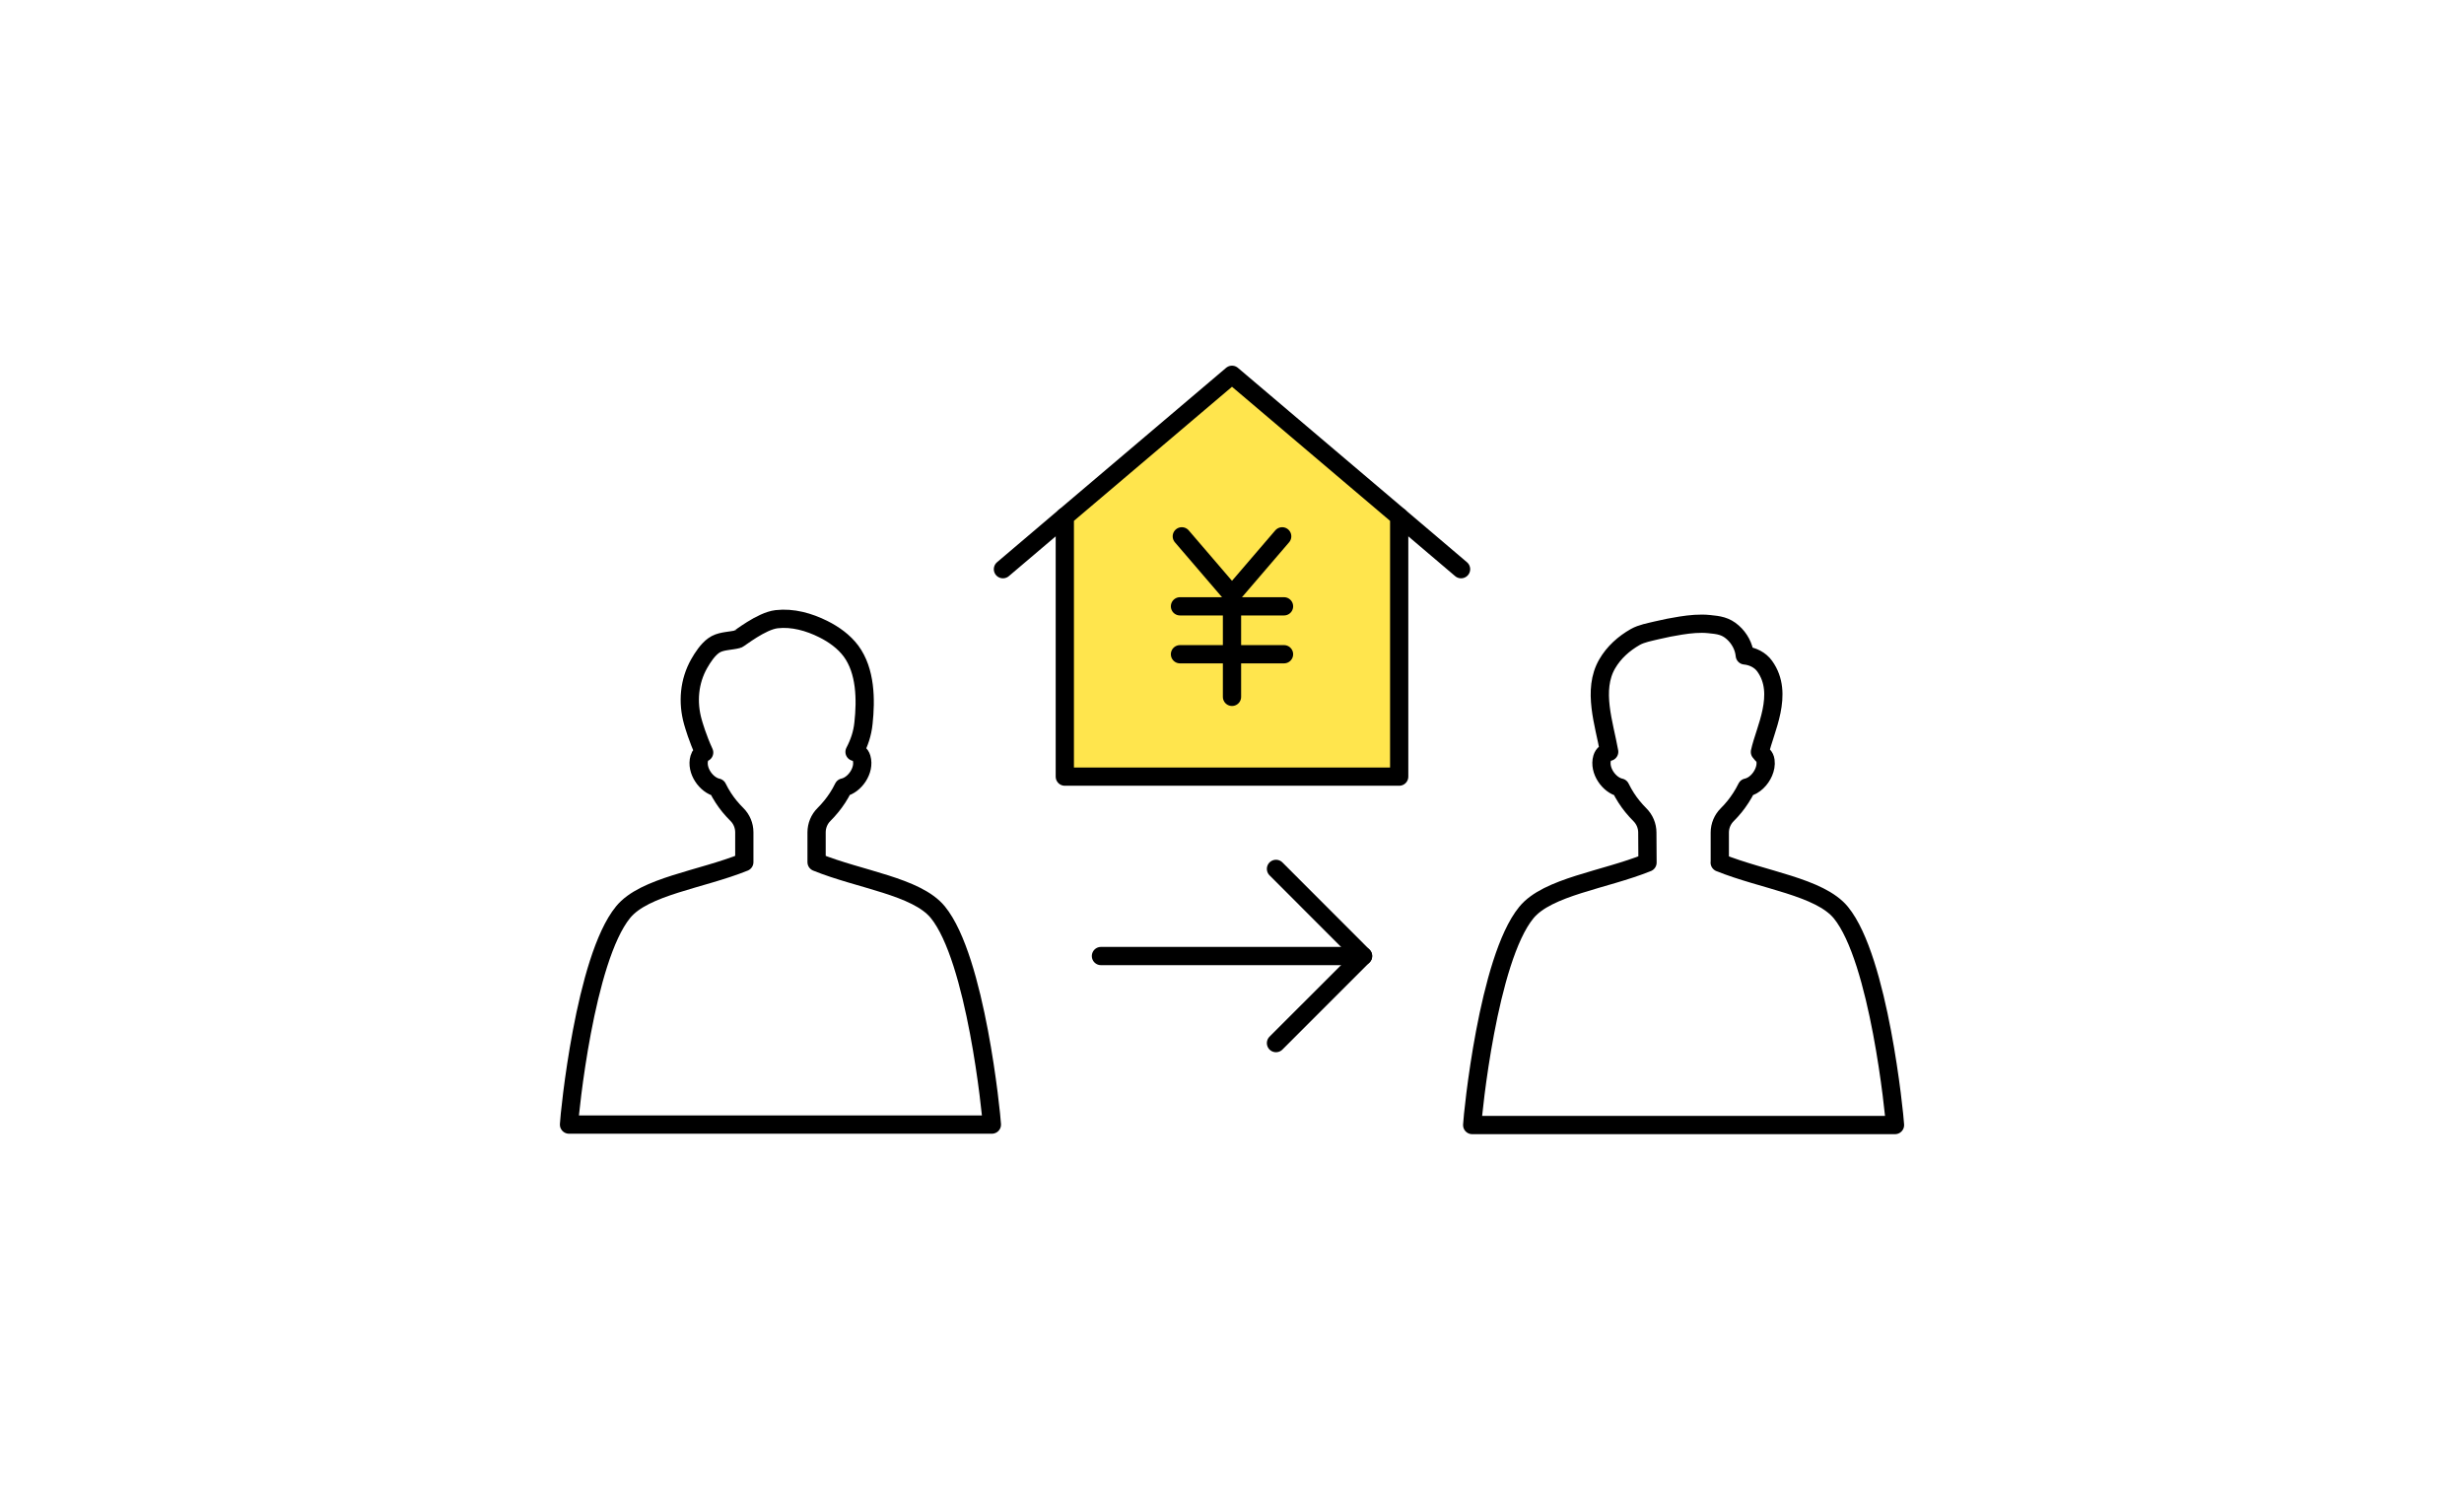 <?xml version="1.0" encoding="UTF-8"?><svg id="b" xmlns="http://www.w3.org/2000/svg" viewBox="0 0 270 165"><defs><style>.d{stroke-width:0px;}.d,.e{fill:none;}.e,.f{stroke:#000;stroke-linecap:round;stroke-linejoin:round;stroke-width:2px;}.f{fill:#ffe54d;}</style></defs><g id="c"><line class="e" x1="120.64" y1="104.76" x2="149.36" y2="104.76"/><polyline class="e" points="139.82 95.21 149.36 104.76 139.82 114.3"/><polygon class="f" points="153.32 56.61 153.32 85.1 116.68 85.1 116.68 56.61 135 41.07 153.32 56.61"/><line class="e" x1="160.1" y1="62.37" x2="153.32" y2="56.61"/><line class="e" x1="116.68" y1="56.61" x2="109.9" y2="62.37"/><polyline class="e" points="140.5 58.77 135 65.18 129.5 58.77"/><line class="e" x1="129.3" y1="66.44" x2="140.7" y2="66.44"/><line class="e" x1="129.3" y1="71.69" x2="140.7" y2="71.69"/><line class="e" x1="135" y1="65.6" x2="135" y2="76.36"/><path class="e" d="M188.44,94.52c4.73,1.92,10.96,2.65,13.28,5.48,4.18,5.11,5.87,22.11,5.93,23.28h-46.33c.05-1.17,1.74-18.17,5.93-23.28,2.32-2.84,8.55-3.57,13.28-5.48l-.02-3.29c0-.74-.3-1.45-.83-1.97-.24-.24-.52-.54-.81-.9-.44-.54-.91-1.24-1.31-2.06-1.24-.26-2.39-1.89-2-3.23.14-.47.46-.64.77-.69-.55-3.09-1.88-6.76-.22-9.63.73-1.26,1.82-2.23,3.08-2.95.69-.39,1.58-.54,2.35-.73.87-.21,1.76-.38,2.64-.52,1.03-.16,2.08-.27,3.12-.16,1.01.1,1.78.19,2.58.91.72.64,1.22,1.55,1.31,2.52.85.08,1.69.49,2.18,1.18,2.19,3.04-.02,7.01-.52,9.4.25.37.54.43.61.96.06.43-.03.86-.2,1.26-.33.77-1.02,1.5-1.86,1.68-.4.82-.88,1.52-1.31,2.06-.28.35-.56.65-.81.9-.53.52-.83,1.23-.83,1.97v3.3Z"/><path class="e" d="M108.68,123.23h-46.33c.05-1.17,1.74-18.17,5.93-23.28,2.32-2.84,8.55-3.57,13.28-5.48v-3.27c0-.74-.3-1.45-.82-1.96-.25-.25-.53-.55-.81-.89-.44-.54-.91-1.23-1.31-2.05-1.23-.26-2.38-1.88-1.99-3.22.1-.35.3-.53.53-.62-.71-1.54-1.14-3.01-1.24-3.37-.6-2.14-.41-4.43.7-6.38.37-.65.92-1.5,1.58-1.97.08-.06.17-.11.26-.16.71-.37,1.62-.34,2.38-.54.17-.04,2.56-1.99,4.26-2.19,1.76-.2,3.54.3,5.12,1.09,1.16.58,2.25,1.36,3.03,2.4,1.61,2.18,1.65,5.32,1.37,7.9-.12,1.16-.46,2.15-.98,3.15.31.05.63.21.77.68.39,1.34-.76,2.96-1.99,3.22-.4.82-.87,1.51-1.31,2.05-.29.36-.57.66-.81.9-.53.52-.82,1.23-.82,1.97v3.26c4.73,1.92,10.96,2.65,13.28,5.48,4.18,5.11,5.87,22.11,5.93,23.28Z"/><rect class="d" width="270" height="165"/></g></svg>